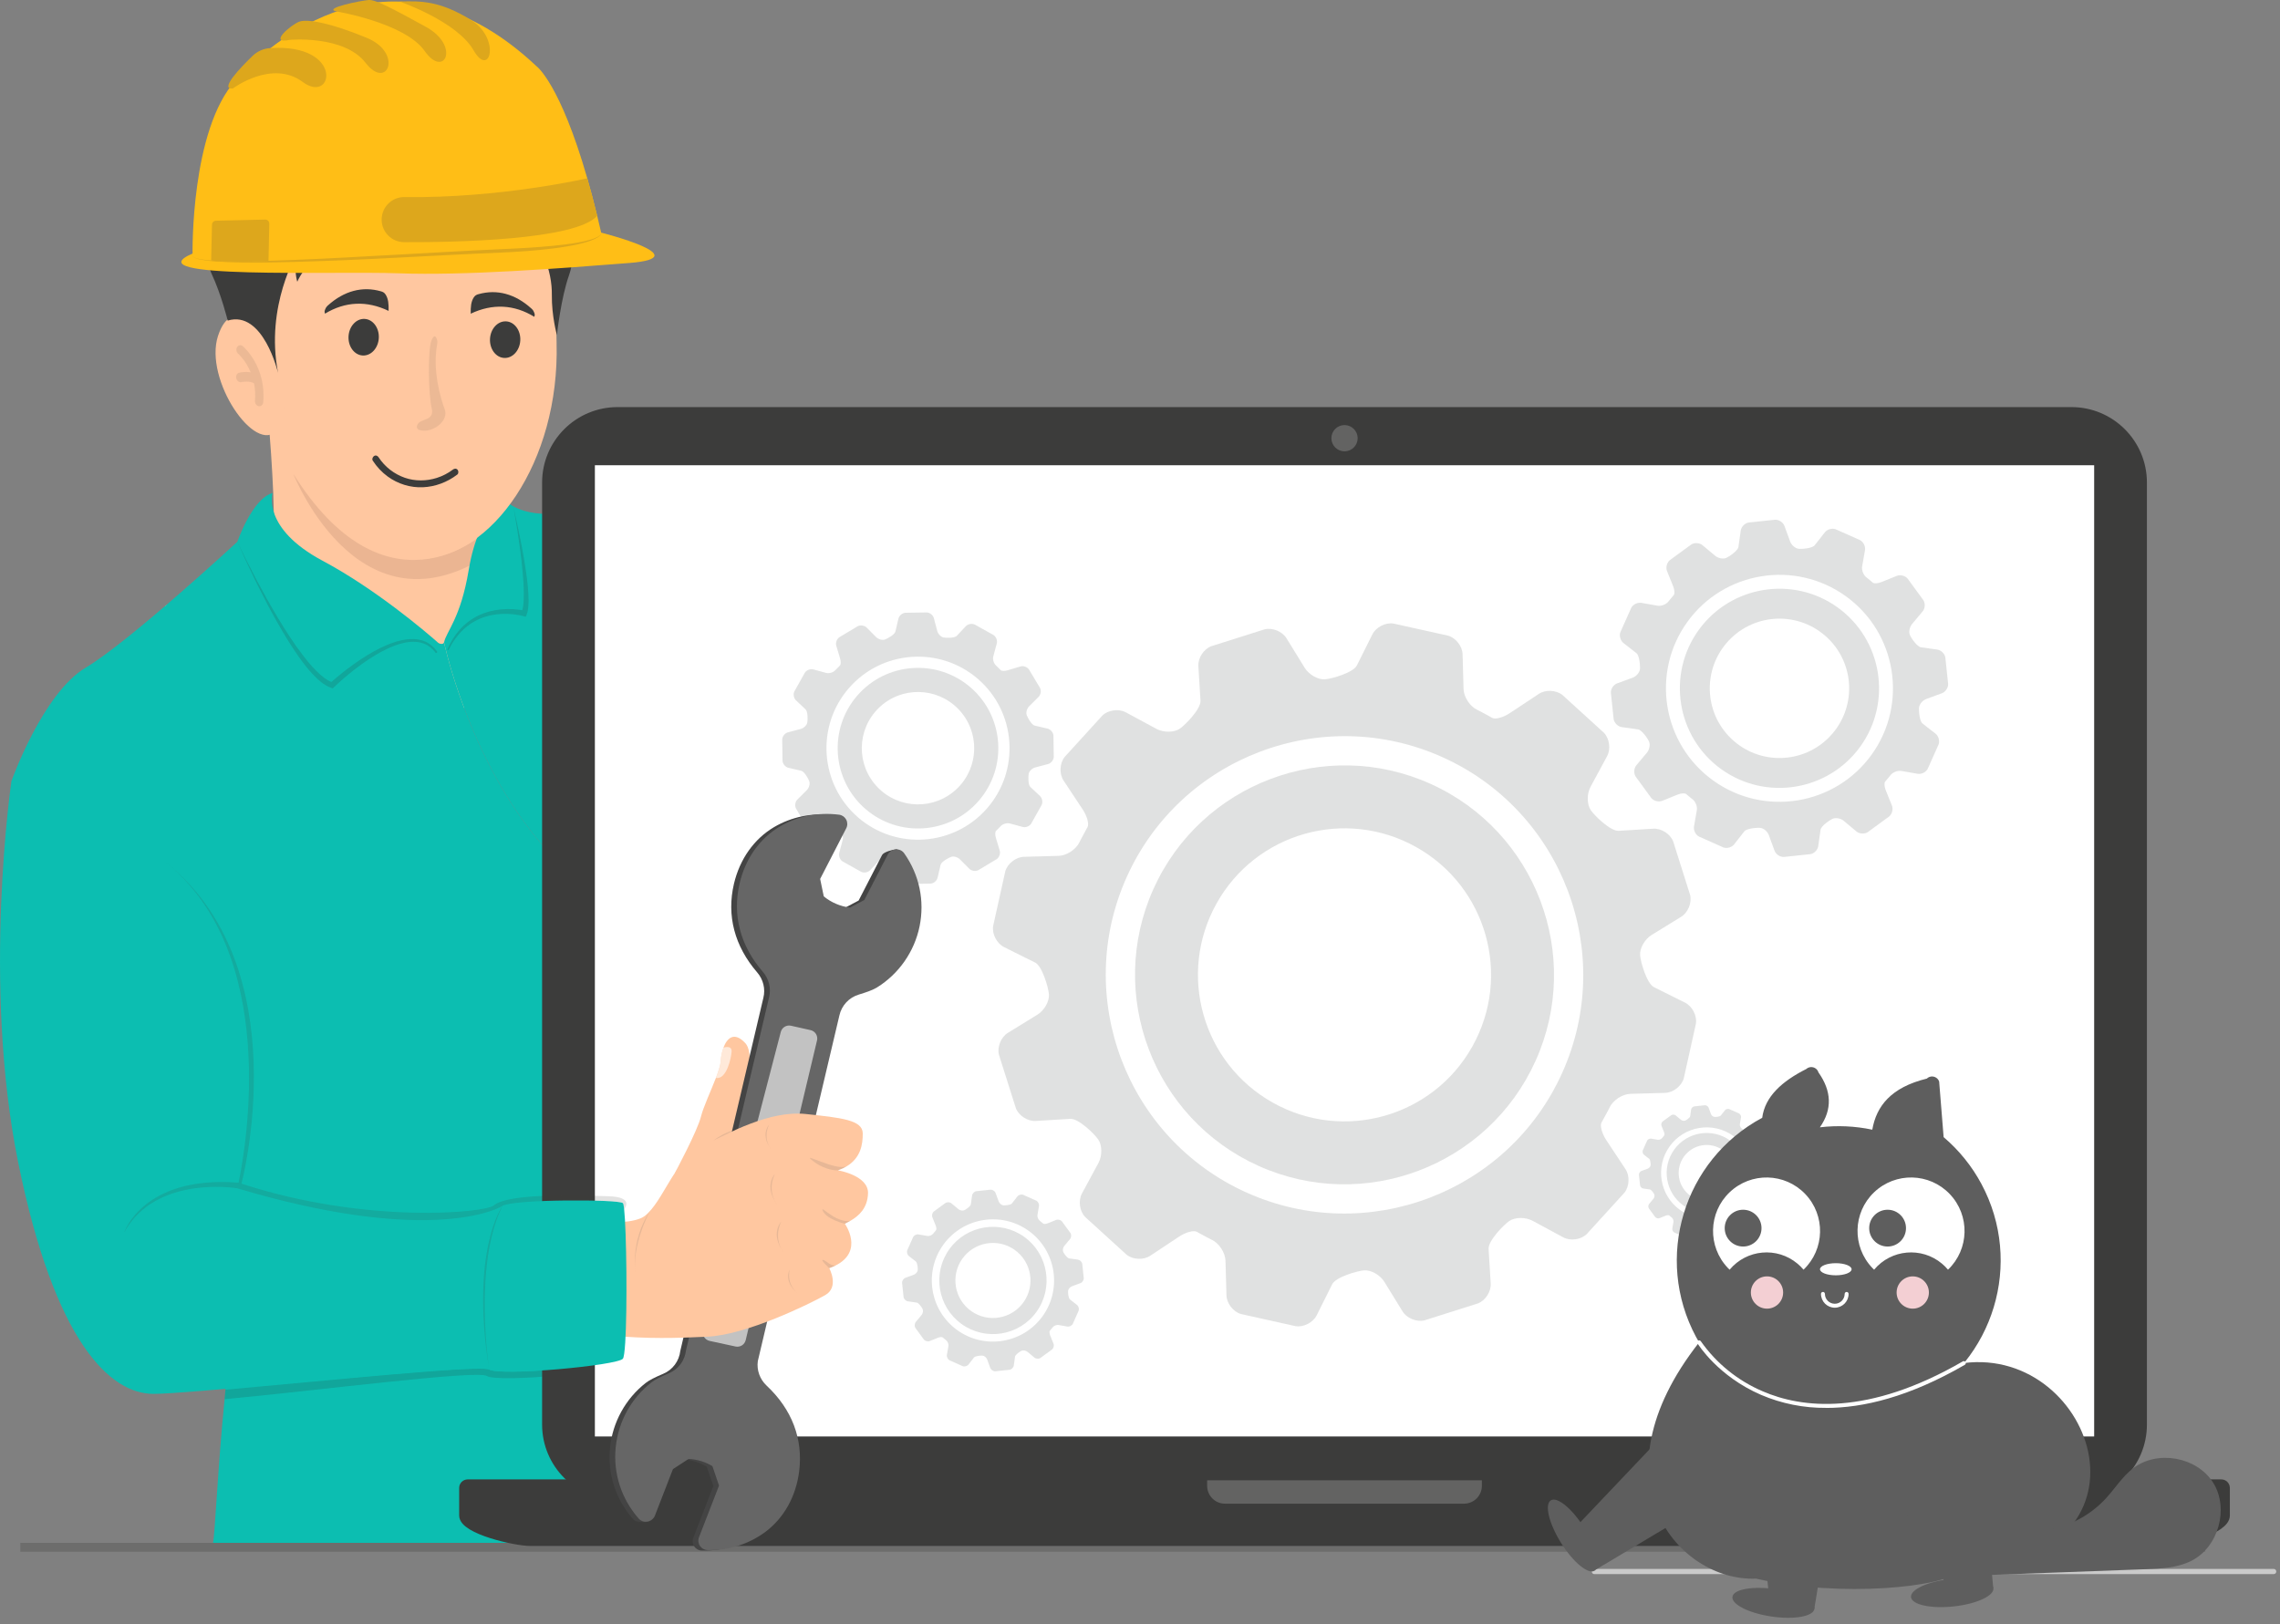 <svg width="532" height="379" viewBox="0 0 532 379" fill="none" xmlns="http://www.w3.org/2000/svg">
<rect x="0" y="0" width="532" height="379" fill="#808080" stroke="none"/>
<g clip-path="url(#clip0_12_213)">
<path d="M514.557 362.132H4.743V360.063H514.386L514.557 362.132Z" fill="#6D6D6C"/>
<path d="M74.333 166.881L112.323 165.081L121.698 153.826L132.205 140.885C132.096 139.885 118.538 134.056 117.812 133.267C117.541 132.973 116.829 132.413 116.709 131.585C116.444 129.744 116.229 123.687 116.375 122.321C116.407 122.027 116.438 121.753 116.466 121.501C116.592 120.467 116.709 118.901 116.709 118.901L62.398 94.734C62.398 94.734 64.201 115.481 63.821 122.301C63.444 129.122 38.528 141.374 38.528 141.374C35.456 152.62 74.336 166.878 74.336 166.878L74.333 166.881Z" fill="#FFC7A0"/>
<path opacity="0.1" d="M68.45 110.606C68.604 110.981 84.614 151.323 116.41 127.761C116.29 124.733 116.178 122.833 116.555 120.692C111.501 127.624 89.157 143.551 68.45 110.606Z" fill="#321C1C"/>
<path d="M179.285 216.486C119.781 227.156 103.612 149.903 103.612 149.903C104.166 147.328 107.492 144.259 109.355 133.07C111.881 117.921 118.507 117.287 118.507 117.287C118.507 117.287 123.241 122.021 136.182 118.864C149.126 115.709 178.165 124.544 178.165 124.544L179.282 216.486H179.285Z" fill="#0CBEB1"/>
<path d="M181.262 360.063H49.697C50.14 358.52 50.86 341.702 52.409 326.527C52.486 325.79 52.552 325.053 52.612 324.318C53.086 318.532 53.057 312.88 52.129 308.154C48.657 290.479 2.666 182.307 2.666 182.307C2.666 182.307 9.926 161.792 20.027 155.794C30.125 149.797 55.377 126.439 55.377 126.439C55.377 126.439 58.849 116.338 63.584 115.075C63.584 115.075 61.058 123.281 75.261 130.859C87.588 137.431 99.36 147.451 102.18 149.954C102.594 150.323 103.489 150.443 103.609 149.903C103.609 149.903 119.778 227.156 179.282 216.486L181.259 360.066L181.262 360.063Z" fill="#0CBEB1"/>
<path opacity="0.15" d="M55.38 126.439C56.835 129.499 58.369 132.519 59.955 135.508C61.544 138.496 63.195 141.451 64.938 144.348C66.684 147.24 68.515 150.086 70.547 152.763C71.564 154.097 72.633 155.394 73.801 156.566C74.384 157.149 74.996 157.703 75.641 158.183C76.284 158.657 76.976 159.072 77.67 159.272L77.027 159.423C77.924 158.609 78.83 157.852 79.762 157.106C80.693 156.363 81.642 155.646 82.611 154.954C84.551 153.577 86.573 152.3 88.719 151.24C89.794 150.711 90.897 150.24 92.042 149.868C93.185 149.5 94.374 149.223 95.591 149.148C96.803 149.074 98.06 149.217 99.194 149.714C100.334 150.2 101.289 151.048 101.98 152.04C102.052 152.143 102.026 152.28 101.926 152.351C101.826 152.42 101.692 152.397 101.62 152.303C100.937 151.386 100.034 150.637 98.983 150.226C97.934 149.806 96.777 149.706 95.643 149.808C94.505 149.911 93.382 150.206 92.294 150.597C91.205 150.988 90.151 151.477 89.122 152.023C87.068 153.117 85.125 154.429 83.262 155.837C81.405 157.249 79.602 158.772 77.933 160.372L77.639 160.64L77.287 160.523C76.362 160.218 75.596 159.703 74.899 159.158C74.201 158.603 73.576 157.995 72.981 157.363C71.798 156.094 70.753 154.737 69.761 153.346C67.787 150.557 66.038 147.64 64.378 144.68C62.721 141.717 61.164 138.702 59.669 135.662C58.178 132.619 56.74 129.547 55.386 126.444L55.38 126.439Z" fill="#321C1C"/>
<path opacity="0.15" d="M119.81 118.461C120.296 120.487 120.741 122.524 121.164 124.564C121.584 126.607 121.976 128.656 122.322 130.716C122.664 132.776 122.967 134.845 123.164 136.939C123.259 137.988 123.33 139.039 123.333 140.108C123.333 140.642 123.316 141.179 123.262 141.728C123.204 142.277 123.122 142.834 122.893 143.422L122.702 143.917L122.113 143.794C121.939 143.742 121.719 143.688 121.516 143.642C121.307 143.597 121.099 143.554 120.887 143.517C120.464 143.442 120.039 143.382 119.607 143.339C118.747 143.251 117.881 143.228 117.018 143.271C115.293 143.354 113.575 143.711 111.981 144.391C110.387 145.065 108.929 146.068 107.704 147.317C106.475 148.563 105.483 150.046 104.695 151.629C104.655 151.709 104.558 151.743 104.478 151.703C104.4 151.663 104.366 151.569 104.4 151.491C105.126 149.848 106.072 148.28 107.289 146.925C108.501 145.571 109.989 144.44 111.647 143.645C113.304 142.848 115.115 142.382 116.944 142.211C117.861 142.125 118.781 142.108 119.701 142.159C120.161 142.185 120.621 142.228 121.079 142.288C121.307 142.319 121.539 142.354 121.767 142.394C122.001 142.437 122.219 142.477 122.473 142.542L121.693 142.914C121.864 142.539 121.973 142.062 122.047 141.579C122.121 141.094 122.164 140.591 122.19 140.085C122.242 139.071 122.224 138.039 122.187 137.011C122.101 134.948 121.91 132.879 121.676 130.813C121.439 128.747 121.156 126.687 120.844 124.627C120.53 122.57 120.19 120.515 119.813 118.467L119.81 118.461Z" fill="#321C1C"/>
<path opacity="0.15" d="M145.877 318.612C144.974 319.932 116.364 322.815 113.569 321.107C111.223 319.672 72.41 324.704 52.409 326.527C52.486 325.79 52.552 325.052 52.612 324.318C75.496 322.284 112.172 318.504 114.132 319.612C116.929 321.189 144.074 318.666 145.337 317.086C145.565 316.798 145.745 315.446 145.874 313.418C145.874 313.418 146.777 317.292 145.874 318.612H145.877Z" fill="#321C1C"/>
<path d="M483.339 96.005H144.1C134.927 96.005 127.49 103.442 127.49 112.615V332.45C127.49 341.623 134.927 349.06 144.1 349.06H483.339C492.512 349.06 499.948 341.623 499.948 332.45V112.615C499.948 103.442 492.512 96.005 483.339 96.005Z" fill="#3C3C3B" stroke="#3C3C3B" stroke-width="2" stroke-miterlimit="10"/>
<path d="M488.639 108.575H138.805V335.233H488.639V108.575Z" fill="white"/>
<path opacity="0.2" d="M313.721 105.326C315.412 105.326 316.784 103.955 316.784 102.263C316.784 100.571 315.412 99.2 313.721 99.2C312.029 99.2 310.658 100.571 310.658 102.263C310.658 103.955 312.029 105.326 313.721 105.326Z" fill="white"/>
<path d="M505.114 359.78H123.647C120.276 359.78 108.138 357.046 108.138 353.674V347.239C108.138 346.694 108.581 346.251 109.126 346.251H518.312C518.858 346.251 519.301 346.694 519.301 347.239V353.674C519.301 357.046 508.483 359.78 505.111 359.78H505.114Z" fill="#3C3C3B" stroke="#3C3C3B" stroke-width="2" stroke-miterlimit="10"/>
<path opacity="0.2" d="M281.67 345.459H345.768V346.757C345.768 349.054 343.905 350.917 341.608 350.917H285.831C283.533 350.917 281.67 349.054 281.67 346.757V345.459Z" fill="white"/>
<path d="M129.87 80.059C130.61 107.82 114.681 130.353 97.748 130.433C78.439 130.524 62.195 108.86 61.455 81.096C60.715 53.334 63.049 29.993 95.068 29.896C135.971 29.77 129.133 52.297 129.873 80.059H129.87Z" fill="#FFC7A0"/>
<path d="M76.332 71.447C76.398 71.378 76.467 71.318 76.535 71.258C80.287 67.892 84.567 66.735 88.899 67.99C89.273 68.098 89.67 68.241 89.996 68.77C90.616 69.775 90.705 70.91 90.673 72.555C85.633 70.118 80.533 70.332 75.832 73.201C75.672 72.653 75.724 72.613 75.887 72.164C76.004 71.841 76.164 71.627 76.335 71.453L76.332 71.447Z" fill="#3C3C3B"/>
<path d="M124.181 72.184C124.115 72.115 124.046 72.053 123.981 71.993C120.249 68.607 115.975 67.424 111.634 68.655C111.257 68.761 110.86 68.901 110.531 69.427C109.906 70.43 109.809 71.564 109.834 73.207C114.886 70.798 119.986 71.041 124.672 73.936C124.835 73.387 124.784 73.347 124.624 72.898C124.509 72.573 124.349 72.358 124.181 72.184Z" fill="#3C3C3B"/>
<path d="M88.389 78.875C88.509 76.517 87.025 74.525 85.074 74.425C83.123 74.326 81.444 76.156 81.323 78.514C81.203 80.872 82.687 82.864 84.638 82.963C86.589 83.063 88.269 81.232 88.389 78.875Z" fill="#3C3C3B"/>
<path d="M121.4 79.447C121.52 77.089 120.036 75.097 118.085 74.997C116.134 74.898 114.455 76.728 114.334 79.086C114.214 81.444 115.698 83.436 117.649 83.535C119.601 83.635 121.28 81.804 121.4 79.447Z" fill="#3C3C3B"/>
<path opacity="0.1" d="M102.031 80.187C102.085 79.904 102.077 79.613 101.994 79.339C101.797 78.673 101.345 77.724 100.645 79.539C99.839 81.627 99.871 91.802 100.791 95.591C101.002 96.457 100.571 97.348 99.748 97.688L98.305 98.288C97.851 98.477 97.471 98.834 97.316 99.297C97.139 99.823 97.276 100.423 98.754 100.511C101.439 100.671 104.7 98.086 103.777 95.563C102.871 93.091 100.828 86.534 102.031 80.184V80.187Z" fill="#3C3C3B"/>
<path d="M61.389 78.327C61.389 78.327 54.26 68.124 50.88 78.359C47.502 88.594 59.652 106.332 64.666 100.363C69.681 94.397 61.389 78.324 61.389 78.324V78.327Z" fill="#FFC7A0"/>
<path opacity="0.1" d="M56.671 80.796C56.228 80.416 55.62 80.504 55.32 80.993C55.02 81.484 55.137 82.19 55.583 82.57C55.611 82.593 57.331 84.102 58.497 86.899C57.197 86.671 56.005 86.928 55.808 86.973C55.288 87.096 54.983 87.691 55.126 88.299C55.237 88.776 55.586 89.119 55.98 89.188C56.091 89.208 56.206 89.205 56.317 89.179C56.82 89.059 58.328 88.891 59.274 89.451C59.514 90.654 59.617 92.005 59.486 93.497C59.431 94.108 59.82 94.688 60.354 94.794C60.36 94.794 60.366 94.794 60.369 94.794C60.897 94.885 61.366 94.477 61.42 93.868C62.152 85.588 56.894 80.984 56.668 80.793L56.671 80.796Z" fill="#3C3C3B"/>
<path opacity="0.1" d="M87.139 58.515C87.139 58.515 108.595 58.623 118.189 49.194C127.784 39.765 108.38 49.317 108.38 49.317L87.139 58.515Z" fill="#3C3C3B"/>
<path d="M116.872 48.523C116.872 48.523 104.972 56.949 87.139 58.515C87.139 58.515 92.588 52.494 94.965 51.143C94.965 51.143 87.865 53.266 83.616 57.5C83.616 57.5 83.385 55.143 86.036 52.686C86.036 52.686 72.736 58.049 69.361 65.755C69.361 65.755 68.355 62.558 69.453 58.835C69.453 58.835 61.812 71.333 64.881 87.013C64.881 87.013 61.415 72.296 53.132 74.816C53.132 74.816 51.64 68.704 49.346 63.829C47.051 58.955 45.917 45.651 52.675 39.785C52.675 39.785 48.06 42.077 46.954 46.494C46.954 46.494 46.271 38.734 53.654 34.953C61.041 31.173 67.65 14.789 82.33 14.844C97.011 14.898 105.957 12.109 110.221 6.489C110.221 6.489 111.641 8.029 110.938 11.621C110.938 11.621 112.272 17.627 111.961 11.532C111.961 11.532 117.69 6.172 117.341 12.812C117.341 12.812 126.824 18.89 127.682 23.33C127.682 23.33 111.089 29.019 106.16 25.219C106.16 25.219 140.182 18.927 131.807 38.336C131.807 38.336 131.05 35.562 132.205 37.376C132.205 37.376 132.859 37.934 132.962 40.011C132.962 40.011 135.233 37.951 132.205 49.123C132.205 49.123 137.836 47.826 134.028 48.606C134.028 48.606 134.679 58.858 132.773 64.232C130.867 69.607 129.944 78.193 129.944 78.193C129.944 78.193 128.699 73.761 128.764 68.778C128.83 63.795 126.87 54.88 116.867 48.517L116.872 48.523Z" fill="#3C3C3B"/>
<path d="M146.845 61.372C130.533 62.661 108.346 64.346 92.996 63.781C77.65 63.218 30.83 65.261 44.931 59.166C44.931 59.166 44.451 30.302 55.006 18.724C65.561 7.146 93.522 -14.355 125.25 15.512C125.25 15.512 130.687 19.532 137.03 41.611C137.793 44.263 138.568 47.174 139.348 50.371C139.656 51.634 139.965 52.937 140.273 54.289C140.273 54.289 163.158 60.083 146.845 61.372Z" fill="#FFBE16"/>
<path d="M140.273 54.292C140.313 54.414 140.273 54.549 140.219 54.663C140.193 54.723 140.151 54.772 140.116 54.826C140.073 54.874 140.033 54.926 139.991 54.972C139.813 55.157 139.596 55.303 139.382 55.44C138.942 55.703 138.473 55.915 137.996 56.095C137.042 56.46 136.053 56.718 135.065 56.958C133.079 57.412 131.07 57.732 129.053 57.983C127.038 58.246 125.015 58.423 122.992 58.589C120.969 58.74 118.944 58.849 116.918 58.943C108.826 59.275 100.737 59.726 92.645 60.138C88.599 60.346 84.553 60.549 80.504 60.712C76.456 60.88 72.407 61.029 68.355 61.138C66.329 61.192 64.303 61.238 62.278 61.261C60.252 61.278 58.223 61.281 56.197 61.249C54.172 61.215 52.143 61.155 50.12 61.001C49.108 60.92 48.1 60.818 47.1 60.635C46.602 60.541 46.102 60.432 45.628 60.249C45.394 60.158 45.157 60.043 44.974 59.863C44.882 59.775 44.814 59.655 44.811 59.523C44.805 59.395 44.862 59.272 44.934 59.169C44.865 59.275 44.814 59.398 44.822 59.523C44.828 59.649 44.9 59.763 44.988 59.849C45.174 60.02 45.408 60.123 45.642 60.209C46.117 60.378 46.617 60.472 47.114 60.555C48.114 60.709 49.123 60.786 50.131 60.849C52.151 60.963 54.174 60.983 56.2 60.978C58.223 60.969 60.249 60.929 62.272 60.872C64.295 60.818 66.318 60.752 68.341 60.672C76.433 60.361 84.519 59.869 92.608 59.438C100.697 58.995 108.786 58.509 116.884 58.149C120.924 57.98 124.964 57.755 128.984 57.369C130.993 57.169 133.002 56.938 134.985 56.577C135.976 56.397 136.962 56.186 137.922 55.886C138.402 55.74 138.873 55.563 139.322 55.334C139.542 55.217 139.762 55.092 139.948 54.926C139.993 54.886 140.036 54.837 140.082 54.794C140.119 54.746 140.165 54.7 140.193 54.643C140.256 54.537 140.305 54.412 140.273 54.286V54.292Z" fill="#DDA71C"/>
<path d="M54.337 20.647C54.337 20.647 63.449 13.792 70.644 19.135C77.839 24.479 80.379 10.101 63.012 11.226C61.481 11.326 60.035 11.975 58.932 13.044C56.126 15.758 51.089 20.995 54.337 20.65V20.647Z" fill="#DDA71C"/>
<path d="M67.621 9.303C67.621 9.303 80.261 8.135 85.316 14.678C90.371 21.224 94.128 12.369 85.613 8.846C77.098 5.32 71.695 4.36 69.806 5.063C67.918 5.769 62.415 10.412 67.621 9.303Z" fill="#DDA71C"/>
<path d="M78.519 2.674C78.519 2.674 94.499 5.335 99.085 11.901C103.674 18.467 107.503 10.721 99.374 6.263C91.245 1.806 87.665 -0.08 86.065 -4.48921e-06C84.465 0.08 75.084 1.954 78.521 2.672L78.519 2.674Z" fill="#DDA71C"/>
<path d="M93.265 0.357C93.265 0.357 106.64 4.992 110.483 11.715C114.326 18.435 116.964 8.986 109.812 4.6C102.66 0.211 98.288 0.191 93.265 0.357Z" fill="#DDA71C"/>
<path d="M139.345 50.371C134.276 56.049 106.152 56.56 94.297 56.517C91.385 56.506 89.037 54.137 89.051 51.226C89.065 48.308 91.451 45.951 94.365 45.991C116.73 46.3 137.025 41.608 137.025 41.608C137.788 44.26 138.562 47.171 139.342 50.368L139.345 50.371Z" fill="#DDA71C"/>
<path d="M49.271 60.789L49.462 52.434C49.474 51.929 49.88 51.523 50.385 51.511L61.872 51.243C62.409 51.231 62.849 51.669 62.837 52.209L62.649 60.861C62.649 60.861 53.706 61.375 49.271 60.789Z" fill="#DDA71C"/>
<path d="M106.694 110.755C104.34 112.546 101.565 113.581 98.694 113.712C95.757 113.846 92.831 112.932 90.459 111.203C89.079 110.198 87.919 108.946 86.973 107.495C86.742 107.14 86.973 106.592 87.313 106.403C87.722 106.174 88.113 106.369 88.345 106.726C89.802 108.96 92.008 110.652 94.468 111.498C96.868 112.323 99.474 112.306 101.934 111.526C103.263 111.103 104.546 110.446 105.677 109.586C106.017 109.326 106.466 109.278 106.763 109.62C107.011 109.909 107.037 110.498 106.694 110.758V110.755Z" fill="#3C3C3B"/>
<g opacity="0.58">
<path d="M358.295 247.58C347.228 272.155 318.227 283.15 293.648 272.081C269.07 261.012 258.08 232.01 269.147 207.434C280.216 182.856 309.215 171.861 333.796 182.93C358.375 193.999 369.367 223.001 358.297 247.58H358.295ZM283.885 210.806C274.661 227.296 280.544 248.128 297.025 257.343C313.503 266.569 334.345 260.677 343.557 244.199C352.78 227.718 346.897 206.883 330.413 197.671C313.929 188.448 293.094 194.331 283.885 210.806Z" fill="#CACCCB"/>
<path d="M241.502 224.621L234.262 221.018C232.579 220.172 231.436 217.966 231.733 216.104L234.565 203.346C235.082 201.534 237.042 200.011 238.925 199.954L247.011 199.731C248.891 199.677 251.083 198.237 251.883 196.531C251.883 196.531 252.28 195.677 253.36 193.742L253.731 193.074C254.169 192.362 253.677 190.494 252.637 188.922L248.163 182.162C247.125 180.587 247.243 178.107 248.428 176.641L257.217 166.989C258.569 165.681 261.032 165.338 262.689 166.235L269.838 170.098C271.498 170.992 273.95 170.972 275.295 170.05C276.641 169.124 280.23 165.412 280.113 163.532L279.619 155.457C279.504 153.577 280.85 151.488 282.607 150.817L295.059 146.874C296.885 146.411 299.188 147.345 300.18 148.948L304.429 155.849C305.417 157.452 307.552 158.66 309.169 158.532C310.786 158.406 315.769 156.972 316.609 155.286L320.218 148.048C321.058 146.362 323.267 145.225 325.124 145.517L337.882 148.343C339.693 148.854 341.219 150.817 341.271 152.697L341.496 160.789C341.551 162.672 342.988 164.864 344.694 165.661C344.694 165.661 345.548 166.061 347.482 167.138L348.151 167.521C348.862 167.952 350.731 167.458 352.3 166.415L359.066 161.932C360.635 160.895 363.118 161.015 364.58 162.2L374.238 170.995C375.55 172.347 375.89 174.807 374.995 176.464L371.132 183.613C370.238 185.27 370.258 187.725 371.184 189.073C372.104 190.419 375.81 194.008 377.69 193.891L385.773 193.397C387.653 193.282 389.745 194.625 390.416 196.382L394.356 208.84C394.816 210.666 393.876 212.966 392.276 213.952L385.37 218.204C383.77 219.189 382.564 221.321 382.69 222.941C382.822 224.564 384.256 229.539 385.939 230.384L393.185 233.99C394.865 234.83 396.005 237.039 395.714 238.899L392.882 251.66C392.365 253.468 390.402 254.994 388.522 255.049L380.43 255.271C378.55 255.326 376.358 256.763 375.564 258.472C375.564 258.472 375.161 259.329 374.081 261.257L373.701 261.929C373.27 262.643 373.764 264.509 374.804 266.081L379.284 272.844C380.324 274.415 380.204 276.895 379.021 278.358L370.229 288.01C368.878 289.319 366.418 289.662 364.76 288.765L357.617 284.904C355.963 284.007 353.503 284.027 352.16 284.953C350.817 285.873 347.225 289.588 347.34 291.465L347.834 299.54C347.948 301.42 346.605 303.511 344.845 304.183L332.384 308.129C330.556 308.586 328.256 307.649 327.267 306.049L323.018 299.145C322.03 297.539 319.898 296.334 318.278 296.468C316.661 296.599 311.68 298.031 310.84 299.714L307.229 306.957C306.392 308.64 304.18 309.783 302.32 309.492L289.568 306.66C287.756 306.143 286.233 304.183 286.176 302.303L285.945 294.205C285.89 292.325 284.45 290.13 282.747 289.33C282.747 289.33 281.896 288.933 279.956 287.859L279.29 287.488C278.581 287.047 276.716 287.542 275.144 288.582L268.378 293.065C266.809 294.108 264.326 293.991 262.861 292.805L253.206 284.007C251.894 282.659 251.557 280.196 252.449 278.538L256.312 271.387C257.206 269.729 257.183 267.272 256.263 265.929C255.343 264.583 251.628 260.997 249.751 261.109L241.671 261.6C239.794 261.717 237.702 260.372 237.03 258.614L233.09 246.157C232.63 244.331 233.565 242.031 235.168 241.039L242.068 236.793C243.671 235.805 244.88 233.673 244.751 232.056C244.625 230.439 243.188 225.453 241.505 224.615L241.502 224.621ZM290.845 278.298C318.852 290.911 351.903 278.384 364.512 250.38C377.127 222.37 364.6 189.322 336.593 176.71C308.586 164.098 275.538 176.621 262.923 204.631C250.311 232.636 262.838 265.686 290.845 278.298Z" fill="#CACCCB"/>
<path d="M241.845 306.149C237.808 311.749 229.968 313.023 224.364 308.986C218.761 304.948 217.49 297.105 221.527 291.505C225.564 285.902 233.405 284.63 239.008 288.665C244.611 292.702 245.883 300.545 241.845 306.146V306.149ZM225.053 293.108C221.893 296.774 222.304 302.305 225.967 305.46C229.63 308.62 235.165 308.209 238.319 304.546C241.48 300.883 241.068 295.351 237.402 292.193C233.736 289.033 228.207 289.445 225.05 293.108H225.053Z" fill="#CACCCB"/>
<path d="M213.709 294.402L212.078 293.128C211.698 292.831 211.526 292.216 211.695 291.765L213.058 288.708C213.281 288.279 213.852 287.996 214.327 288.079L216.367 288.436C216.841 288.519 217.467 288.27 217.753 287.882C217.753 287.882 217.895 287.688 218.267 287.259L218.395 287.11C218.541 286.953 218.513 286.459 218.333 286.013L217.555 284.087C217.375 283.639 217.533 283.022 217.904 282.716L220.604 280.744C221.01 280.484 221.647 280.524 222.016 280.836L223.613 282.173C223.984 282.482 224.599 282.604 224.984 282.442C225.37 282.279 226.462 281.53 226.527 281.053L226.816 279.001C226.884 278.524 227.327 278.067 227.805 277.99L231.13 277.638C231.613 277.616 232.142 277.967 232.308 278.421L233.022 280.37C233.188 280.821 233.662 281.236 234.073 281.287C234.485 281.339 235.811 281.233 236.108 280.853L237.385 279.221C237.682 278.841 238.294 278.67 238.745 278.838L241.802 280.201C242.231 280.421 242.514 280.993 242.431 281.467L242.074 283.51C241.991 283.984 242.24 284.61 242.625 284.896C242.625 284.896 242.82 285.039 243.248 285.41L243.397 285.542C243.554 285.687 244.048 285.659 244.494 285.476L246.423 284.699C246.868 284.519 247.486 284.676 247.794 285.047L249.769 287.75C250.029 288.156 249.989 288.79 249.677 289.162L248.34 290.759C248.031 291.131 247.911 291.748 248.074 292.131C248.237 292.516 248.983 293.605 249.46 293.674L251.514 293.962C251.992 294.031 252.449 294.474 252.526 294.951L252.877 298.28C252.9 298.762 252.546 299.291 252.094 299.457L250.143 300.171C249.691 300.337 249.28 300.811 249.229 301.223C249.177 301.637 249.283 302.96 249.663 303.257L251.297 304.534C251.677 304.831 251.849 305.443 251.68 305.897L250.314 308.954C250.091 309.383 249.52 309.663 249.046 309.58L247.003 309.22C246.528 309.137 245.906 309.386 245.617 309.774C245.617 309.774 245.471 309.969 245.103 310.397L244.974 310.546C244.828 310.703 244.857 311.197 245.037 311.643L245.814 313.569C245.994 314.018 245.837 314.632 245.466 314.94L242.765 316.912C242.36 317.172 241.722 317.132 241.354 316.821L239.759 315.486C239.391 315.175 238.771 315.055 238.388 315.218C238.005 315.38 236.911 316.129 236.845 316.606L236.556 318.658C236.488 319.135 236.045 319.592 235.568 319.669L232.239 320.021C231.756 320.041 231.228 319.689 231.062 319.238L230.35 317.286C230.185 316.832 229.71 316.421 229.299 316.372C228.885 316.321 227.565 316.426 227.264 316.806L225.987 318.438C225.69 318.818 225.079 318.992 224.624 318.824L221.57 317.461C221.141 317.238 220.858 316.669 220.941 316.192L221.298 314.149C221.381 313.675 221.133 313.049 220.744 312.763C220.744 312.763 220.55 312.62 220.118 312.252L219.97 312.123C219.815 311.977 219.321 312.006 218.873 312.186L216.944 312.963C216.498 313.146 215.881 312.989 215.572 312.615L213.601 309.912C213.341 309.506 213.381 308.872 213.689 308.5L215.024 306.903C215.332 306.531 215.452 305.914 215.292 305.531C215.13 305.146 214.381 304.057 213.904 303.988L211.849 303.697C211.372 303.628 210.918 303.186 210.838 302.708L210.486 299.38C210.464 298.897 210.818 298.368 211.269 298.202L213.218 297.491C213.672 297.325 214.084 296.851 214.135 296.439C214.187 296.028 214.081 294.702 213.701 294.405L213.709 294.402ZM223.344 310.403C229.727 315.003 238.665 313.552 243.265 307.169C247.866 300.785 246.414 291.848 240.031 287.247C233.648 282.647 224.71 284.099 220.11 290.482C215.51 296.865 216.961 305.803 223.344 310.403Z" fill="#CACCCB"/>
<path d="M434.071 174.23C426.576 184.63 412.015 186.993 401.614 179.499C391.214 172.004 388.851 157.443 396.346 147.043C403.84 136.642 418.401 134.276 428.802 141.771C439.202 149.266 441.565 163.826 434.071 174.227V174.23ZM402.895 150.02C397.028 156.829 397.789 167.095 404.592 172.955C411.392 178.821 421.664 178.059 427.524 171.255C433.391 164.452 432.63 154.183 425.824 148.323C419.021 142.457 408.752 143.217 402.895 150.02Z" fill="#CACCCB"/>
<path d="M381.83 152.426L378.799 150.057C378.096 149.503 377.773 148.365 378.087 147.528L380.622 141.854C381.036 141.059 382.093 140.536 382.976 140.688L386.765 141.354C387.648 141.508 388.805 141.045 389.339 140.325C389.339 140.325 389.605 139.965 390.294 139.165L390.531 138.888C390.802 138.599 390.751 137.679 390.416 136.851L388.973 133.273C388.639 132.442 388.931 131.296 389.622 130.727L394.637 127.064C395.391 126.584 396.571 126.659 397.257 127.233L400.22 129.713C400.908 130.287 402.051 130.513 402.769 130.21C403.483 129.907 405.509 128.519 405.634 127.63L406.172 123.821C406.297 122.933 407.123 122.09 408.006 121.944L414.184 121.29C415.078 121.247 416.064 121.901 416.372 122.744L417.695 126.364C418.004 127.204 418.884 127.97 419.649 128.064C420.415 128.159 422.875 127.964 423.424 127.259L425.796 124.23C426.347 123.524 427.484 123.204 428.321 123.515L433.999 126.044C434.793 126.456 435.319 127.516 435.165 128.396L434.499 132.187C434.345 133.07 434.805 134.228 435.525 134.762C435.525 134.762 435.885 135.03 436.685 135.716L436.959 135.959C437.25 136.228 438.168 136.176 438.996 135.839L442.577 134.393C443.405 134.059 444.551 134.35 445.119 135.042L448.785 140.059C449.268 140.814 449.194 141.994 448.617 142.679L446.137 145.645C445.562 146.334 445.34 147.48 445.642 148.194C445.942 148.908 447.328 150.934 448.217 151.057L452.031 151.594C452.917 151.72 453.766 152.546 453.911 153.426L454.563 159.606C454.603 160.5 453.949 161.483 453.106 161.792L449.483 163.115C448.643 163.421 447.88 164.301 447.783 165.069C447.688 165.838 447.885 168.292 448.588 168.847L451.623 171.215C452.326 171.767 452.648 172.904 452.334 173.744L449.8 179.421C449.388 180.216 448.328 180.739 447.445 180.584L443.654 179.919C442.771 179.764 441.614 180.227 441.082 180.947C441.082 180.947 440.814 181.307 440.128 182.104L439.888 182.382C439.619 182.673 439.671 183.59 440.008 184.422L441.451 187.999C441.785 188.831 441.494 189.974 440.805 190.545L435.79 194.208C435.036 194.691 433.856 194.614 433.17 194.039L430.21 191.562C429.524 190.985 428.376 190.762 427.661 191.065C426.947 191.365 424.921 192.754 424.795 193.642L424.258 197.454C424.133 198.34 423.307 199.188 422.424 199.334L416.244 199.988C415.349 200.028 414.366 199.374 414.058 198.531L412.735 194.911C412.426 194.068 411.549 193.305 410.78 193.214C410.015 193.119 407.557 193.314 407.006 194.019L404.634 197.051C404.083 197.757 402.946 198.077 402.106 197.765L396.431 195.234C395.637 194.822 395.111 193.762 395.265 192.882L395.928 189.088C396.082 188.208 395.62 187.048 394.902 186.513C394.902 186.513 394.542 186.248 393.742 185.562L393.468 185.325C393.179 185.053 392.262 185.105 391.434 185.442L387.853 186.888C387.022 187.225 385.876 186.933 385.308 186.242L381.645 181.224C381.162 180.47 381.239 179.293 381.81 178.604L384.29 175.638C384.865 174.95 385.088 173.804 384.788 173.09C384.488 172.375 383.099 170.35 382.213 170.224L378.401 169.684C377.516 169.558 376.67 168.735 376.521 167.849L375.87 161.669C375.83 160.775 376.484 159.792 377.324 159.483L380.944 158.16C381.785 157.852 382.55 156.975 382.645 156.209C382.739 155.443 382.545 152.983 381.839 152.434L381.83 152.426ZM399.72 182.133C411.572 190.674 428.164 187.979 436.702 176.127C445.242 164.275 442.551 147.683 430.696 139.142C418.844 130.602 402.254 133.293 393.711 145.148C385.17 156.997 387.865 173.59 399.717 182.13L399.72 182.133Z" fill="#CACCCB"/>
<path d="M405.8 279.199C402.791 283.376 396.942 284.325 392.765 281.316C388.587 278.304 387.639 272.458 390.648 268.281C393.659 264.103 399.505 263.155 403.683 266.164C407.86 269.175 408.809 275.021 405.8 279.199ZM393.276 269.472C390.919 272.207 391.225 276.33 393.959 278.684C396.691 281.041 400.817 280.733 403.171 278.001C405.526 275.27 405.223 271.144 402.488 268.792C399.754 266.435 395.631 266.741 393.279 269.472H393.276Z" fill="#CACCCB"/>
<path d="M384.816 270.441L383.599 269.489C383.316 269.267 383.187 268.809 383.313 268.472L384.33 266.192C384.496 265.872 384.922 265.663 385.276 265.723L386.799 265.989C387.153 266.052 387.619 265.866 387.833 265.578C387.833 265.578 387.942 265.432 388.216 265.112L388.31 265.001C388.419 264.883 388.399 264.515 388.265 264.181L387.685 262.743C387.55 262.409 387.668 261.949 387.945 261.72L389.959 260.249C390.262 260.055 390.736 260.086 391.011 260.317L392.202 261.315C392.479 261.546 392.939 261.635 393.225 261.515C393.514 261.392 394.325 260.835 394.376 260.48L394.591 258.952C394.642 258.595 394.974 258.254 395.328 258.197L397.808 257.934C398.168 257.917 398.562 258.18 398.688 258.517L399.22 259.972C399.342 260.309 399.697 260.617 400.005 260.655C400.314 260.692 401.3 260.615 401.523 260.332L402.474 259.115C402.697 258.832 403.151 258.703 403.488 258.829L405.769 259.846C406.089 260.012 406.297 260.437 406.237 260.792L405.971 262.315C405.909 262.669 406.094 263.135 406.383 263.349C406.383 263.349 406.529 263.458 406.849 263.732L406.96 263.829C407.077 263.938 407.446 263.915 407.777 263.78L409.214 263.2C409.549 263.066 410.009 263.183 410.237 263.46L411.709 265.475C411.903 265.778 411.872 266.252 411.64 266.526L410.643 267.718C410.412 267.995 410.323 268.455 410.443 268.741C410.563 269.026 411.12 269.841 411.477 269.892L413.009 270.109C413.366 270.161 413.706 270.492 413.763 270.847L414.023 273.33C414.04 273.69 413.775 274.084 413.438 274.207L411.983 274.738C411.646 274.861 411.337 275.215 411.3 275.524C411.263 275.833 411.34 276.818 411.623 277.041L412.84 277.993C413.123 278.216 413.252 278.67 413.126 279.007L412.109 281.287C411.943 281.607 411.517 281.816 411.163 281.756L409.64 281.487C409.286 281.424 408.82 281.61 408.609 281.902C408.609 281.902 408.5 282.047 408.226 282.367L408.129 282.479C408.02 282.596 408.043 282.964 408.177 283.299L408.757 284.736C408.892 285.07 408.774 285.53 408.497 285.759L406.483 287.23C406.18 287.425 405.706 287.393 405.431 287.162L404.243 286.167C403.968 285.936 403.506 285.847 403.22 285.967C402.934 286.087 402.12 286.647 402.068 287.002L401.851 288.533C401.8 288.89 401.468 289.23 401.114 289.288L398.631 289.551C398.271 289.568 397.877 289.302 397.754 288.965L397.222 287.51C397.099 287.173 396.745 286.865 396.437 286.828C396.128 286.79 395.142 286.867 394.919 287.15L393.968 288.368C393.748 288.65 393.291 288.779 392.954 288.653L390.676 287.636C390.356 287.47 390.148 287.045 390.208 286.69L390.473 285.165C390.536 284.81 390.351 284.345 390.062 284.13C390.062 284.13 389.916 284.024 389.596 283.747L389.485 283.653C389.368 283.544 389.002 283.564 388.668 283.699L387.23 284.279C386.896 284.413 386.436 284.299 386.207 284.019L384.736 282.004C384.542 281.702 384.573 281.227 384.802 280.953L385.799 279.761C386.03 279.484 386.119 279.024 385.999 278.738C385.879 278.453 385.319 277.638 384.965 277.587L383.433 277.37C383.076 277.318 382.739 276.99 382.679 276.633L382.416 274.15C382.399 273.79 382.662 273.395 382.999 273.272L384.453 272.741C384.79 272.618 385.099 272.264 385.136 271.955C385.173 271.647 385.096 270.661 384.813 270.438L384.816 270.441ZM392.002 282.37C396.762 285.802 403.426 284.719 406.857 279.959C410.289 275.198 409.206 268.535 404.446 265.103C399.685 261.672 393.022 262.755 389.591 267.515C386.162 272.275 387.242 278.938 392.002 282.37Z" fill="#CACCCB"/>
<path d="M228.356 186.905C221.576 194.708 209.709 195.542 201.903 188.762C194.097 181.982 193.265 170.115 200.046 162.309C206.826 154.503 218.692 153.669 226.499 160.449C234.305 167.229 235.136 179.096 228.356 186.902V186.905ZM205.086 165.178C199.877 170.215 199.737 178.519 204.772 183.722C209.806 188.931 218.112 189.068 223.316 184.033C228.524 178.999 228.664 170.695 223.627 165.492C218.59 160.283 210.289 160.143 205.086 165.178Z" fill="#CACCCB"/>
<path d="M187.994 165.569L185.733 163.446C185.208 162.949 185.033 162.015 185.348 161.363L187.796 156.989C188.188 156.38 189.076 156.037 189.774 156.226L192.768 157.037C193.465 157.226 194.428 156.937 194.911 156.4C194.911 156.4 195.151 156.129 195.763 155.54L195.971 155.334C196.211 155.12 196.237 154.38 196.028 153.689L195.131 150.711C194.923 150.02 195.243 149.12 195.84 148.714L200.134 146.14C200.774 145.808 201.717 145.954 202.226 146.465L204.426 148.674C204.937 149.185 205.84 149.448 206.435 149.26C207.032 149.068 208.76 148.103 208.923 147.397L209.632 144.377C209.798 143.674 210.523 143.054 211.241 143.002L216.249 142.928C216.972 142.959 217.715 143.557 217.901 144.257L218.698 147.26C218.884 147.957 219.535 148.637 220.144 148.768C220.753 148.9 222.741 148.925 223.236 148.4L225.361 146.14C225.856 145.614 226.793 145.44 227.444 145.751L231.819 148.197C232.427 148.585 232.77 149.474 232.582 150.171L231.77 153.169C231.582 153.866 231.867 154.832 232.407 155.312C232.407 155.312 232.676 155.552 233.268 156.163L233.47 156.377C233.685 156.614 234.425 156.64 235.116 156.429L238.096 155.529C238.788 155.32 239.685 155.64 240.094 156.237L242.671 160.535C243.002 161.178 242.857 162.118 242.345 162.626L240.136 164.826C239.625 165.335 239.362 166.241 239.551 166.838C239.739 167.432 240.705 169.161 241.408 169.327L244.431 170.038C245.134 170.204 245.754 170.927 245.805 171.647L245.877 176.658C245.843 177.381 245.245 178.121 244.548 178.307L241.542 179.104C240.845 179.29 240.168 179.939 240.034 180.55C239.902 181.162 239.879 183.147 240.405 183.642L242.668 185.768C243.194 186.262 243.368 187.199 243.054 187.85L240.605 192.225C240.216 192.834 239.325 193.176 238.628 192.988L235.631 192.176C234.933 191.988 233.97 192.274 233.49 192.814C233.49 192.814 233.248 193.085 232.639 193.674L232.425 193.877C232.187 194.091 232.162 194.831 232.37 195.522L233.268 198.503C233.476 199.194 233.159 200.091 232.562 200.5L228.267 203.074C227.627 203.406 226.684 203.26 226.176 202.748L223.978 200.543C223.47 200.031 222.564 199.765 221.97 199.957C221.375 200.145 219.644 201.114 219.478 201.817L218.767 204.837C218.601 205.54 217.878 206.16 217.155 206.212L212.143 206.286C211.421 206.252 210.681 205.654 210.495 204.957L209.698 201.951C209.512 201.251 208.863 200.574 208.252 200.445C207.643 200.314 205.657 200.291 205.16 200.817L203.034 203.077C202.54 203.603 201.603 203.777 200.951 203.466L196.58 201.017C195.971 200.628 195.628 199.74 195.814 199.043L196.623 196.042C196.811 195.345 196.525 194.379 195.985 193.899C195.985 193.899 195.717 193.659 195.123 193.051L194.92 192.839C194.708 192.599 193.968 192.574 193.277 192.785L190.297 193.685C189.605 193.894 188.705 193.577 188.299 192.979L185.725 188.682C185.393 188.042 185.539 187.099 186.051 186.59L188.259 184.39C188.771 183.879 189.034 182.976 188.845 182.379C188.656 181.782 187.688 180.056 186.985 179.89L183.962 179.179C183.259 179.013 182.639 178.29 182.588 177.57L182.516 172.558C182.548 171.835 183.145 171.095 183.845 170.91L186.848 170.112C187.545 169.927 188.225 169.278 188.356 168.669C188.488 168.061 188.514 166.072 187.985 165.578L187.994 165.569ZM200.189 190.736C209.083 198.463 222.607 197.514 230.333 188.619C238.062 179.724 237.111 166.201 228.216 158.475C219.321 150.748 205.8 151.697 198.071 160.592C190.342 169.487 191.294 183.007 200.189 190.736Z" fill="#CACCCB"/>
</g>
<path d="M157.507 273.673C157.507 273.673 162.745 263.907 163.565 260.564C164.102 258.378 165.859 254.635 167.045 251.555C167.668 249.932 168.131 248.489 168.174 247.554C168.211 246.686 168.417 245.532 168.808 244.494C169.628 242.294 171.274 240.634 173.885 243.411C177.728 247.497 169.871 268.201 169.871 268.201L157.51 273.67L157.507 273.673Z" fill="#FFC7A0"/>
<path opacity="0.6" d="M167.045 251.558C167.668 249.935 168.131 248.492 168.174 247.557C168.211 246.689 168.416 245.534 168.808 244.497C168.894 244.466 170.774 243.843 170.711 245.377C170.648 246.829 169.536 252.043 167.045 251.558Z" fill="white"/>
<path d="M142.332 337.942C142.909 331.951 145.961 326.399 150.71 322.707C151.481 322.107 152.767 321.441 154.753 320.604C156.953 319.684 158.467 317.636 158.733 315.275L178.12 232.857C178.637 230.794 178.1 228.582 176.677 226.933C171.388 220.804 169.514 213.655 171.256 206.249C172.619 200.478 175.94 195.806 180.591 193.037C184.732 190.597 189.526 189.634 194.446 190.248C195.161 190.334 195.778 190.766 196.118 191.397C196.452 192.031 196.455 192.789 196.124 193.426L190.04 205.241C190.355 206.766 190.566 207.784 190.883 209.309C192.629 210.744 194.749 211.655 197.018 211.927C198.235 211.278 199.129 210.804 200.347 210.158L205.818 199.538C206.176 198.84 208.301 198.26 209.073 198.22C209.833 198.177 209.227 198.655 209.661 199.272C213.185 204.278 214.456 210.327 213.239 216.31C212.03 222.207 208.407 227.405 203.293 230.571C202.461 231.085 201.112 231.611 199.049 232.234C196.764 232.917 195.041 234.791 194.526 237.111L175.497 317.767C175.2 319.876 175.968 322.013 177.56 323.502C183.469 329.036 186.089 335.945 185.14 343.497C184.394 349.38 181.588 354.378 177.257 357.624C173.399 360.489 168.733 361.955 163.773 361.864C163.056 361.855 162.393 361.492 161.99 360.901C161.59 360.304 161.507 359.555 161.77 358.884L166.445 346.814C165.862 345.106 165.485 343.991 164.902 342.283C163.225 341.274 161.319 340.691 159.344 340.594C158.001 341.468 157.036 342.097 155.693 342.971L152.344 354.415C152.061 355.146 150.604 355.283 149.692 355.223C148.935 355.172 148.184 355.072 147.689 354.503C143.655 349.9 141.749 344.017 142.326 337.94L142.332 337.942Z" fill="#444444"/>
<path d="M143.661 337.82C144.238 331.828 147.289 326.276 152.038 322.584C152.81 321.984 154.095 321.319 156.081 320.481C158.281 319.561 159.796 317.513 160.062 315.153L179.448 232.734C179.966 230.671 179.428 228.459 178.005 226.81C172.717 220.682 170.842 213.533 172.585 206.126C173.948 200.355 177.268 195.683 181.92 192.914C186.06 190.474 190.855 189.511 195.775 190.126C196.489 190.211 197.106 190.643 197.446 191.274C197.781 191.909 197.784 192.666 197.452 193.303L191.369 205.118C191.683 206.644 191.895 207.661 192.212 209.187C193.958 210.621 196.078 211.532 198.347 211.804C199.564 211.155 200.458 210.681 201.675 210.035L207.147 199.415C207.504 198.717 208.304 198.26 209.076 198.22C209.836 198.177 210.559 198.529 210.99 199.149C214.513 204.155 215.785 210.204 214.567 216.187C213.359 222.084 209.736 227.282 204.621 230.448C203.79 230.962 202.441 231.488 200.378 232.111C198.092 232.794 196.369 234.668 195.855 236.988L176.825 317.644C176.528 319.753 177.297 321.89 178.888 323.379C184.797 328.913 187.417 335.822 186.469 343.374C185.723 349.257 182.917 354.255 178.585 357.501C174.728 360.367 170.062 361.832 165.102 361.741C164.385 361.732 163.722 361.369 163.319 360.778C162.919 360.181 162.836 359.432 163.099 358.761L167.773 346.691C167.191 344.983 166.813 343.868 166.23 342.16C164.553 341.151 162.647 340.568 160.673 340.471C159.33 341.345 158.364 341.974 157.021 342.848L152.813 353.712C152.53 354.443 151.784 354.983 151.021 355.103C150.272 355.226 149.512 354.952 149.018 354.383C144.984 349.78 143.078 343.897 143.655 337.82H143.661Z" fill="#666666"/>
<path opacity="0.6" d="M182.183 240.826L164.059 310.475C163.773 311.575 164.459 312.69 165.571 312.93L171.631 314.238C172.694 314.467 173.745 313.807 173.997 312.747L190.638 242.811C190.895 241.728 190.218 240.643 189.129 240.4L184.554 239.377C183.503 239.143 182.457 239.783 182.186 240.823L182.183 240.826Z" fill="white"/>
<path d="M192.552 302.243C189.215 304.143 174.134 311.598 164.956 311.95C156.313 312.281 138.897 313.647 112.839 305.698C116.619 298.735 123.745 288.837 125.408 283.894C125.648 284.011 146.109 287.148 150.441 283.771C154.796 280.374 157.233 270.844 163.653 267.584C170.079 264.324 179.703 259.101 187.986 259.975C196.269 260.852 201.278 261.364 201.307 264.49C201.332 267.113 200.81 270.176 197.644 272.13C197.641 272.133 197.635 272.133 197.632 272.136C197.029 272.507 196.329 272.839 195.521 273.122C195.738 273.159 202.672 274.367 202.538 278.499C202.427 281.939 200.429 283.737 198.432 284.899C197.995 285.154 197.555 285.382 197.135 285.585C197.135 285.585 201.721 291.988 194.915 295.357C194.486 295.572 194.015 295.769 193.492 295.954C193.492 295.954 195.892 300.343 192.555 302.24L192.552 302.243Z" fill="#FFC7A0"/>
<path opacity="0.15" d="M171.414 263.773C171.414 263.773 169.576 263.91 166.459 266.158L171.414 263.773Z" fill="#5E5E5E"/>
<path opacity="0.15" d="M197.632 272.142C197.029 272.513 196.329 272.845 195.521 273.127C195.521 273.127 195.518 273.127 195.515 273.127C195.515 273.127 192.735 273.339 189.638 270.902C186.546 268.473 195.124 273.43 197.629 272.142H197.632Z" fill="#5E5E5E"/>
<path opacity="0.15" d="M198.429 284.902C197.992 285.16 197.552 285.385 197.132 285.591C197.132 285.591 193.043 284.642 192.043 282.674C191.043 280.705 194.969 285.6 198.429 284.902Z" fill="#5E5E5E"/>
<path opacity="0.15" d="M194.912 295.36C194.483 295.574 194.012 295.771 193.489 295.957C193.489 295.957 191.255 293.871 192.052 294.037C192.846 294.203 193.509 295.314 194.912 295.36Z" fill="#5E5E5E"/>
<path opacity="0.15" d="M184.231 296.312C184.231 296.312 182.694 299.046 186.14 301.846C186.14 301.846 183.546 300.052 184.231 296.312Z" fill="#5E5E5E"/>
<path opacity="0.15" d="M151.624 282.659C151.624 282.659 147.209 290.917 148.349 297.374C148.349 297.374 146.858 289.888 151.624 282.659Z" fill="#5E5E5E"/>
<path opacity="0.15" d="M179.454 262.478C179.454 262.478 177.317 264.71 179.917 268.221C179.917 268.221 177.886 265.876 179.454 262.478Z" fill="#5E5E5E"/>
<path opacity="0.15" d="M180.794 273.99C180.794 273.99 178.128 276.776 181.371 281.162C181.371 281.162 178.834 278.233 180.794 273.99Z" fill="#5E5E5E"/>
<path opacity="0.15" d="M182.271 285.114C182.271 285.114 179.606 287.9 182.849 292.286C182.849 292.286 180.311 289.357 182.271 285.114Z" fill="#5E5E5E"/>
<path d="M145.877 313.418C145.748 315.446 145.568 316.801 145.339 317.086C144.076 318.666 116.929 321.189 114.135 319.612C111.889 318.344 69.192 322.784 47.268 324.575C41.908 325.012 37.793 325.292 35.81 325.292C25.713 325.292 12.769 313.298 4.249 271.318C-4.275 229.339 2.671 182.305 2.671 182.305C18.644 187.488 30.139 193.962 38.331 200.977C38.339 200.983 38.351 200.991 38.359 201C67.046 225.581 55.209 256.763 53.491 262.163C51.283 269.106 55.386 277.313 55.386 277.313C97.682 289.939 114.726 282.993 117.252 281.416C119.778 279.839 144.396 279.839 145.345 280.784C145.448 280.887 145.542 281.376 145.631 282.17C146.197 287.356 146.394 305.506 145.882 313.412L145.877 313.418Z" fill="#0CBEB1"/>
<path opacity="0.15" d="M117.247 281.421C117.247 281.421 109.672 291.713 114.135 319.615C114.135 319.615 110.369 295.062 117.247 281.421Z" fill="#3C3C3B"/>
<path opacity="0.15" d="M142.039 279.173C135.876 278.99 118.618 278.318 115.186 281.339C113.312 282.987 85.69 285.802 56.34 276.233C56.34 276.233 69.901 225.561 38.353 201C65.395 222.292 57.391 267.729 55.666 276.007C33.327 274.244 28.956 287.665 28.956 287.665C36.287 274.09 55.377 277.316 55.377 277.316C97.674 289.942 114.718 282.996 117.243 281.419C119.769 279.841 144.388 279.841 145.336 280.787C145.439 280.89 145.534 281.379 145.622 282.173C145.719 282.064 148.079 279.353 142.036 279.173H142.039Z" fill="#3C3C3B"/>
<path d="M530.527 367.354H372.017C371.683 367.354 371.41 367.081 371.41 366.747C371.41 366.413 371.683 366.14 372.017 366.14H530.527C530.861 366.14 531.134 366.413 531.134 366.747C531.134 367.081 530.861 367.354 530.527 367.354Z" fill="#CACACA"/>
<path d="M453.513 265.38L452.468 252.389C452.141 251.472 451.132 250.992 450.221 251.32C449.985 251.405 449.772 251.539 449.59 251.715C441.215 253.768 437.832 258.14 436.866 263.637C432.846 262.786 428.716 262.598 424.635 263.084C427.581 258.893 427.374 254.624 424.313 250.276C424.034 249.346 423.05 248.818 422.121 249.104C421.872 249.176 421.641 249.31 421.447 249.486C415.78 252.347 411.821 255.918 411.183 260.861C392.8 270.724 385.882 293.62 395.745 312.009C405.608 330.393 428.504 337.31 446.893 327.447C465.277 317.585 472.194 294.689 462.331 276.299C460.102 272.139 457.114 268.441 453.519 265.38H453.513Z" fill="#5E5E5E"/>
<path d="M458.226 318.101C488.84 314.172 506.07 364.117 456.671 366.899C453.64 370.227 429.888 373.002 409.756 368.411C391.688 369.134 371.148 345.497 396.474 313.261L458.219 318.095L458.226 318.101Z" fill="#5E5E5E"/>
<path d="M427.659 343.869V369.134H439.472L448.842 343.408" fill="#5E5E5E"/>
<path d="M469.856 360.613C469.789 360.522 469.747 360.425 469.686 360.328C469.182 360.346 468.678 360.364 468.174 360.382L469.85 360.613H469.856Z" fill="#3C3C3B"/>
<path d="M516.4 346.019C512.629 339.995 503.404 338.318 497.756 342.636C495.205 344.586 493.486 347.404 491.312 349.754C487.65 353.69 482.761 356.277 477.447 357.091C473.749 357.643 469.831 357.346 466.412 358.87C463.096 360.346 460.6 364.567 462.404 367.621C475.127 367.154 487.844 366.686 500.568 366.212C504.23 366.079 508.019 365.909 511.293 364.269C517.645 361.081 520.172 352.05 516.407 346.019H516.4Z" fill="#5E5E5E"/>
<path d="M426.123 328.559C420.9 328.607 415.719 327.575 410.909 325.522C400.87 321.168 396.273 313.813 396.085 313.503C395.951 313.285 396.024 313.005 396.243 312.872C396.455 312.744 396.734 312.811 396.868 313.024C400.506 318.186 405.51 322.231 411.322 324.702C420.359 328.607 435.791 330.569 457.995 317.706C458.213 317.579 458.499 317.651 458.626 317.876C458.754 318.095 458.681 318.38 458.456 318.508C445.423 326.057 434.668 328.571 426.123 328.571V328.559Z" fill="white"/>
<path d="M428.121 305.183C426.341 305.183 424.902 303.738 424.896 301.958C424.896 301.703 425.102 301.497 425.358 301.503C425.613 301.503 425.813 301.709 425.813 301.958C425.813 303.228 426.845 304.26 428.121 304.26C429.39 304.26 430.417 303.228 430.423 301.958C430.423 301.703 430.629 301.497 430.884 301.503C431.139 301.503 431.34 301.709 431.34 301.958C431.34 303.738 429.894 305.177 428.115 305.183H428.121Z" fill="white"/>
<path d="M428.352 297.622C430.388 297.622 432.038 296.989 432.038 296.207C432.038 295.426 430.388 294.792 428.352 294.792C426.316 294.792 424.666 295.426 424.666 296.207C424.666 296.989 426.316 297.622 428.352 297.622Z" fill="white"/>
<path d="M403.579 296.31C407.557 291.549 414.638 290.911 419.4 294.889C419.916 295.32 420.39 295.794 420.821 296.31C425.807 291.549 425.989 283.648 421.228 278.656C416.466 273.669 408.565 273.487 403.573 278.249C398.587 283.01 398.405 290.911 403.166 295.903C403.3 296.043 403.433 296.177 403.573 296.31H403.579Z" fill="white"/>
<path d="M437.291 296.31C441.269 291.549 448.35 290.911 453.112 294.889C453.628 295.32 454.102 295.794 454.533 296.31C459.519 291.549 459.701 283.648 454.94 278.656C450.178 273.663 442.277 273.487 437.285 278.249C432.299 283.01 432.117 290.911 436.878 295.903C437.012 296.043 437.145 296.183 437.285 296.31H437.291Z" fill="white"/>
<path d="M406.725 290.907C409.097 290.907 411.019 288.985 411.019 286.613C411.019 284.242 409.097 282.32 406.725 282.32C404.354 282.32 402.432 284.242 402.432 286.613C402.432 288.985 404.354 290.907 406.725 290.907Z" fill="#5E5E5E"/>
<path d="M440.437 290.907C442.809 290.907 444.731 288.985 444.731 286.613C444.731 284.242 442.809 282.32 440.437 282.32C438.066 282.32 436.144 284.242 436.144 286.613C436.144 288.985 438.066 290.907 440.437 290.907Z" fill="#5E5E5E"/>
<path d="M446.31 305.402C448.389 305.402 450.075 303.716 450.075 301.636C450.075 299.557 448.389 297.871 446.31 297.871C444.23 297.871 442.544 299.557 442.544 301.636C442.544 303.716 444.23 305.402 446.31 305.402Z" fill="#F3CFD3"/>
<path d="M412.3 305.402C414.38 305.402 416.065 303.716 416.065 301.636C416.065 299.557 414.38 297.871 412.3 297.871C410.22 297.871 408.535 299.557 408.535 301.636C408.535 303.716 410.22 305.402 412.3 305.402Z" fill="#F3CFD3"/>
<path d="M372.086 366.551C373.597 365.609 372.532 361.172 369.707 356.64C366.882 352.109 363.367 349.2 361.856 350.142C360.344 351.084 361.409 355.521 364.234 360.052C367.059 364.584 370.574 367.493 372.086 366.551Z" fill="#5E5E5E"/>
<path d="M387.486 335.5L366.971 357.115L372.321 366.328L391.689 354.752" fill="#5E5E5E"/>
<path d="M423.365 375.474C423.626 373.712 419.555 371.65 414.273 370.869C408.991 370.087 404.497 370.881 404.236 372.643C403.976 374.405 408.046 376.467 413.328 377.249C418.611 378.031 423.104 377.236 423.365 375.474Z" fill="#5E5E5E"/>
<path d="M409.683 343.632L412.865 373.263L423.335 375.438L427.076 352.894" fill="#5E5E5E"/>
<path d="M455.862 374.895C461.171 374.321 465.319 372.42 465.128 370.649C464.936 368.878 460.477 367.908 455.169 368.482C449.86 369.056 445.711 370.957 445.903 372.728C446.094 374.498 450.553 375.468 455.862 374.895Z" fill="#5E5E5E"/>
<path d="M443.863 343.25L454.412 371.126L465.089 370.591L463.03 347.835" fill="#5E5E5E"/>
</g>
<defs>
<clipPath id="clip0_12_213">
<rect width="531.198" height="378.17" fill="white"/>
</clipPath>
</defs>
</svg>
